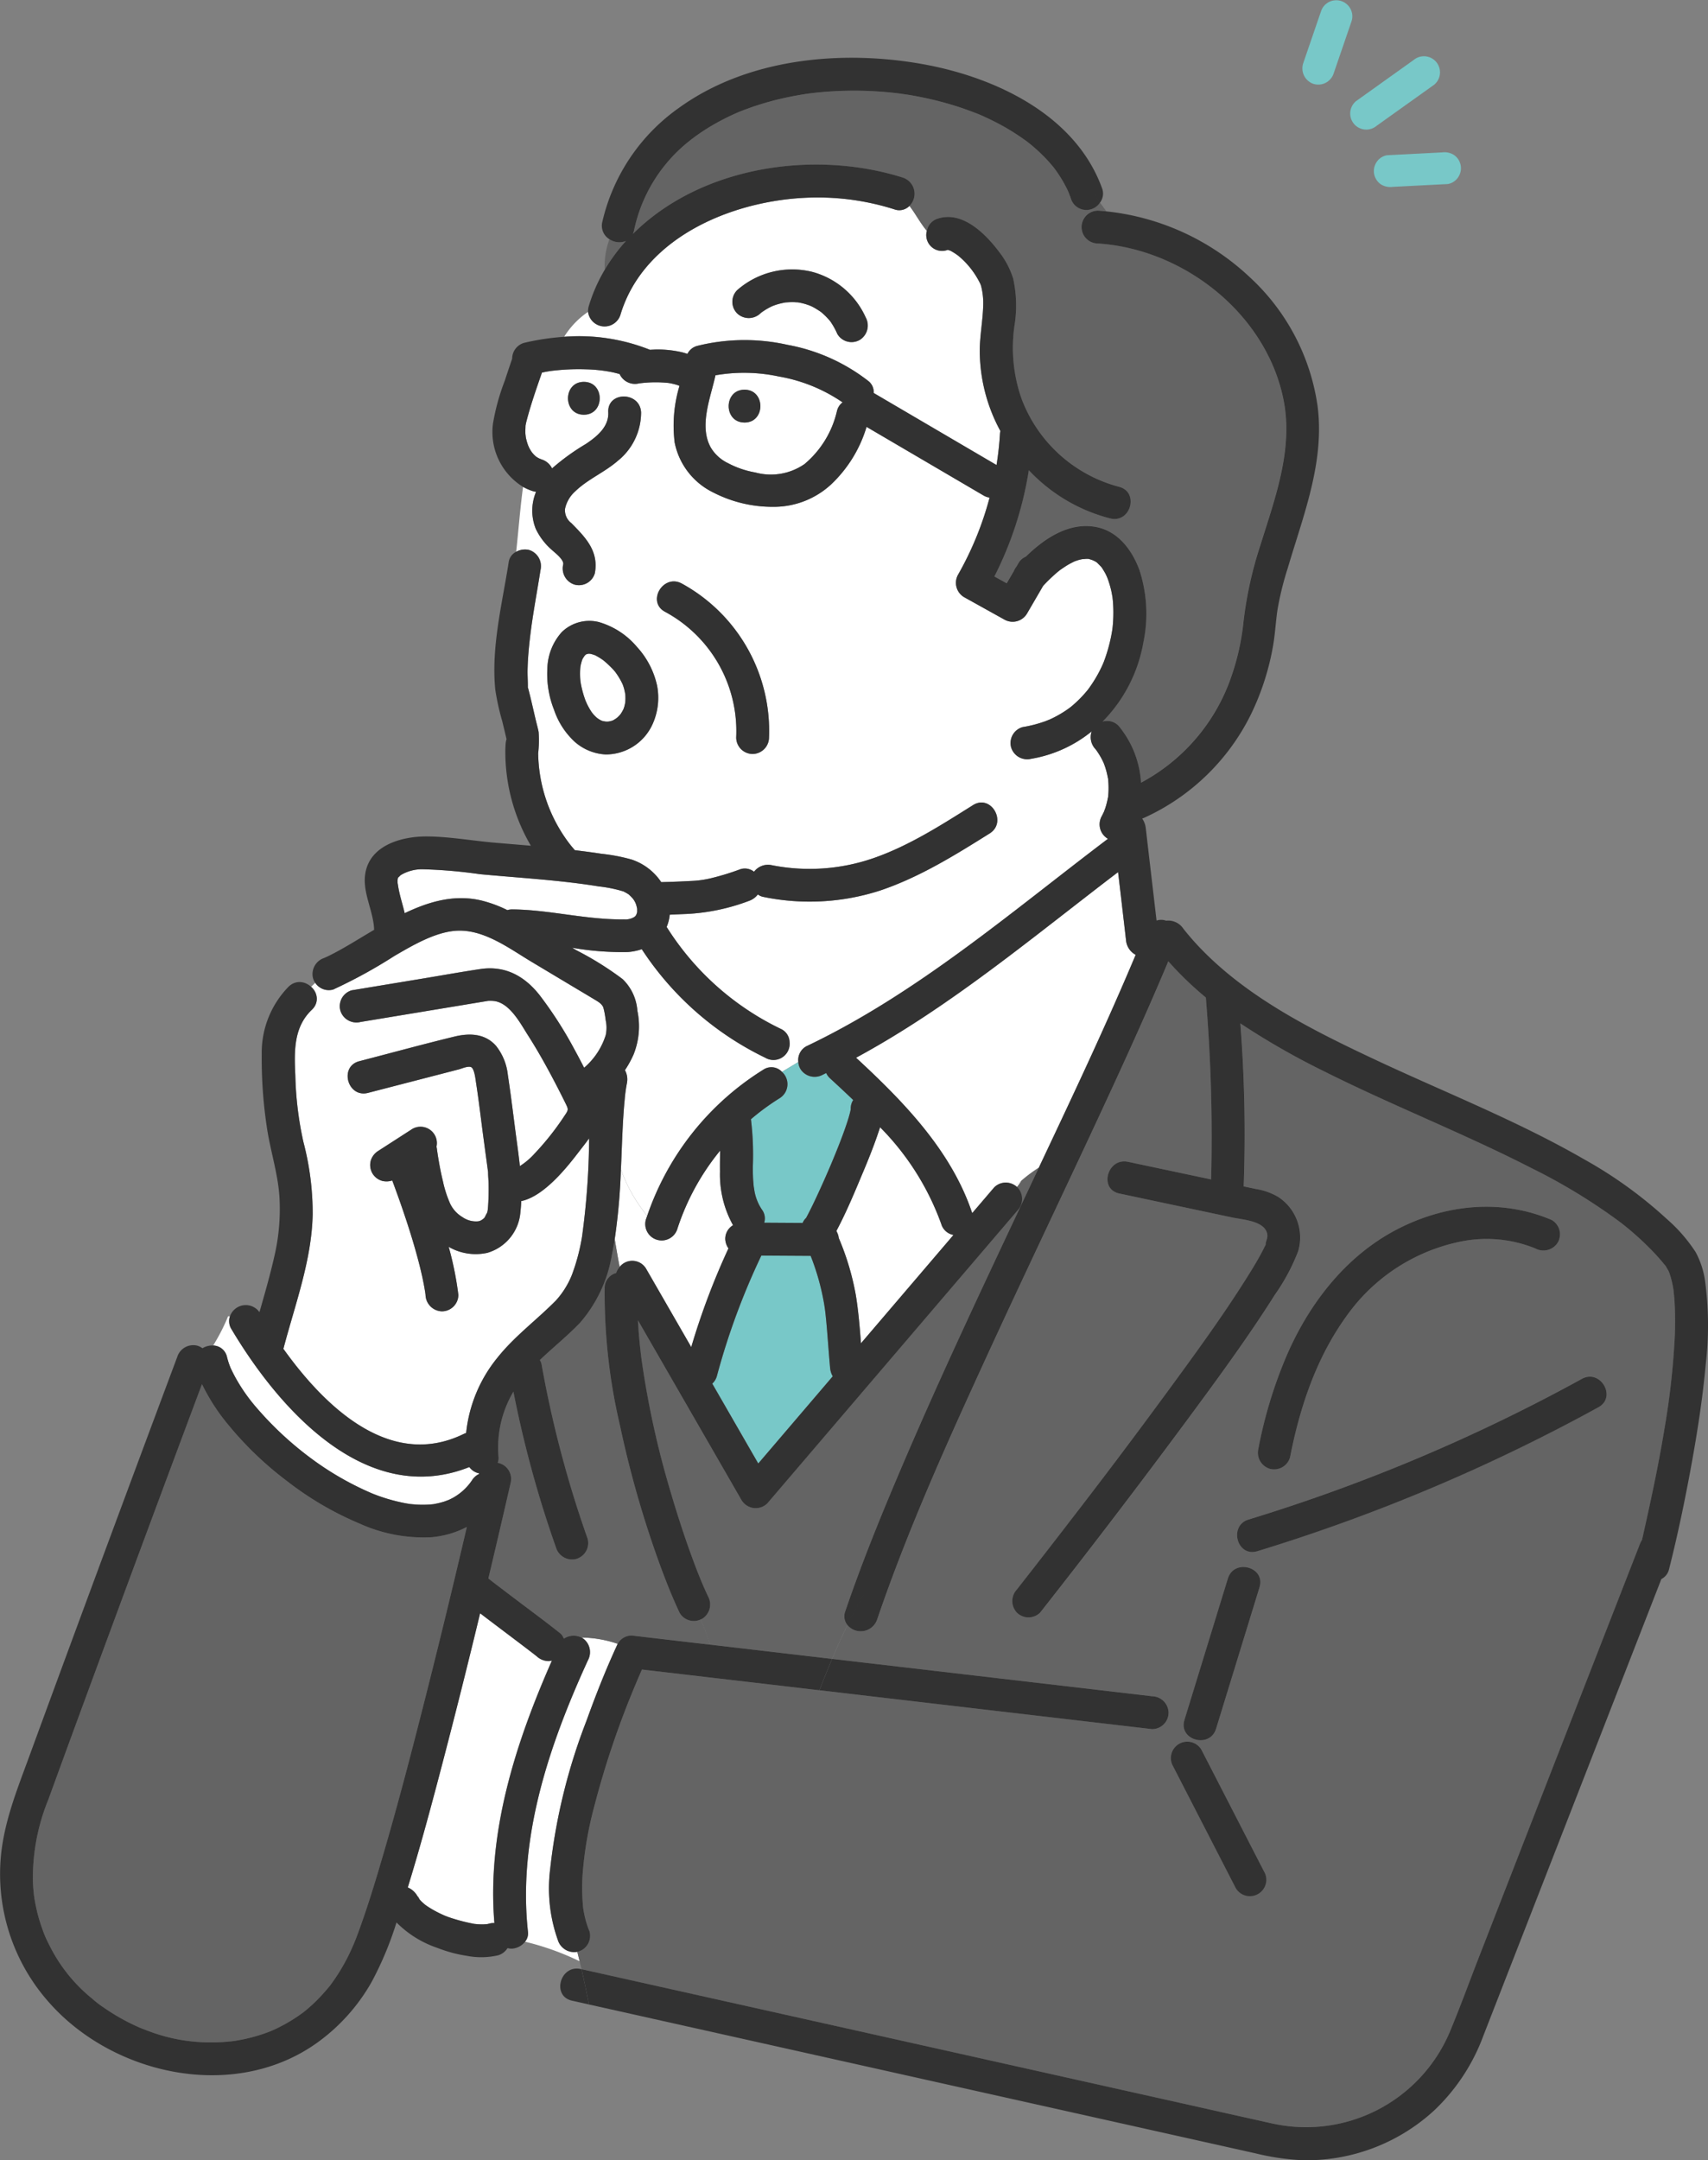 <svg xmlns="http://www.w3.org/2000/svg" width="213.579" height="270" viewBox="0 0 213.579 270">
  <rect x="0" y="0" width="213.579" height="270" fill="#808080" stroke="none"/>
  <g id="グループ_11938" data-name="グループ 11938" transform="translate(-672.705 -195.299)">
    <g id="グループ_11936" data-name="グループ 11936" transform="translate(672.705 202.519)">
      <path id="パス_2369" data-name="パス 2369" d="M748.494,494.733c-.12.022-.191.049,0,0Z" transform="translate(-687.6 -261.459)" fill="#646464"/>
      <path id="パス_2370" data-name="パス 2370" d="M732.081,428.542a11.838,11.838,0,0,1-4.395,1.281,19.381,19.381,0,0,1-8.991-1.693,39.813,39.813,0,0,1-9.069-5.3,42.6,42.6,0,0,1-7.319-6.99,24.97,24.97,0,0,1-3.344-5.147q-7.349,19.665-14.612,39.361-2.309,6.274-4.6,12.556a25.818,25.818,0,0,0-1.931,10.209q.024.661.087,1.319c.015.158.033.315.051.472.013.082.049.348.053.369.12.708.263,1.41.448,2.1.2.742.444,1.467.711,2.186.009.022.106.264.133.334.058.133.116.264.175.4q.236.512.5,1.012a20.01,20.01,0,0,0,5.245,6.478,13.032,13.032,0,0,0,1.491,1.144q.912.634,1.876,1.186t1.969,1.022c.168.078.336.153.505.229l.081.036.023.01q.47.193.946.368a21.682,21.682,0,0,0,8.062,1.478,22.561,22.561,0,0,0,2.354-.124c.12-.012.24-.026.361-.04l.06-.007.112-.018c.357-.059.714-.121,1.069-.194a20.911,20.911,0,0,0,2.1-.55q.519-.165,1.03-.359c.127-.047.253-.1.379-.149.074-.032.282-.12.309-.133a20.776,20.776,0,0,0,3.668-2.168l.039-.029c.1-.079.2-.157.293-.238.146-.124.294-.247.439-.373q.365-.319.714-.656a23.036,23.036,0,0,0,1.619-1.752,7.51,7.51,0,0,0,.557-.724q.37-.514.71-1.047c.432-.676.83-1.375,1.193-2.091a28.188,28.188,0,0,0,1.422-3.358c.941-2.572,1.755-5.19,2.539-7.813,2.07-6.93,3.9-13.935,5.673-20.946Q729.548,439.393,732.081,428.542Z" transform="translate(-673.709 -244.916)" fill="#646464"/>
      <path id="パス_2371" data-name="パス 2371" d="M737.875,490.755l0,.005v0Z" transform="translate(-685.533 -260.676)" fill="#646464"/>
      <path id="パス_2372" data-name="パス 2372" d="M753.759,452.32a2.231,2.231,0,0,1-1.452-.6c-.108-.088-.218-.173-.327-.259l-.092-.071-1.059-.809q-1.294-.983-2.592-1.961c-1-.759-2.011-1.517-3.012-2.283q-2.234,9.243-4.63,18.445c-1.385,5.293-2.8,10.591-4.417,15.822a2.482,2.482,0,0,1,1.336,1.357l.008,0c-.231-.568.022-.067.128.134.068.074.133.149.2.221.157.158.326.3.495.447.1.068.2.139.295.206a12.634,12.634,0,0,0,1.393.8c.252.127.508.243.765.359l.04.014c.135.051.268.105.4.155a22.711,22.711,0,0,0,3.277.867c.122.01.243.024.366.033.234.017.469.027.7.024.178,0,.368-.03.551-.036.083-.021.165-.039.247-.062a1.954,1.954,0,0,1,.634-.063c-.951-11.338,2.65-22.518,7.194-32.811A2.056,2.056,0,0,1,753.759,452.32Z" transform="translate(-685.199 -251.932)" fill="#fff"/>
      <path id="パス_2373" data-name="パス 2373" d="M748.658,383.52c.052-.258.016-.1,0,0Z" transform="translate(-687.655 -239.54)" fill="#646464"/>
      <path id="パス_2374" data-name="パス 2374" d="M748.763,351.032c-.039.006-.079.014-.119.02C748.868,351.033,748.843,351.022,748.763,351.032Z" transform="translate(-687.653 -233.172)" fill="#646464"/>
      <path id="パス_2375" data-name="パス 2375" d="M766.129,307.345c.054.018.107.042.161.061l.019,0-.025-.013Z" transform="translate(-691.094 -224.574)" fill="#646464"/>
      <path id="パス_2376" data-name="パス 2376" d="M766.4,307.45c.156.076.389.12.006-.012-.016-.006-.034-.006-.05-.012C766.367,307.433,766.381,307.443,766.4,307.45Z" transform="translate(-691.138 -224.59)" fill="#646464"/>
      <path id="パス_2377" data-name="パス 2377" d="M763.922,304.459l0-.01-.006-.018-.037-.075C763.892,304.39,763.906,304.424,763.922,304.459Z" transform="translate(-690.651 -223.985)" fill="#646464"/>
      <path id="パス_2378" data-name="パス 2378" d="M767.842,307.5c.07-.035.141-.068.212-.1l-.024.01Z" transform="translate(-691.431 -224.585)" fill="#646464"/>
      <path id="パス_2379" data-name="パス 2379" d="M765.072,297.136a.242.242,0,0,0,.081.051l.016.006A.242.242,0,0,1,765.072,297.136Z" transform="translate(-690.886 -222.564)" fill="#646464"/>
      <path id="パス_2380" data-name="パス 2380" d="M768.106,307.379c.154-.066.291-.141.085-.043l-.007,0C768.158,307.355,768.132,307.366,768.106,307.379Z" transform="translate(-691.483 -224.563)" fill="#646464"/>
      <path id="パス_2381" data-name="パス 2381" d="M764.017,304.668l.013.026-.017-.035Z" transform="translate(-690.678 -224.045)" fill="#646464"/>
      <path id="パス_2382" data-name="パス 2382" d="M768.673,307.036c-.328.231-.146.117,0,0Z" transform="translate(-691.559 -224.513)" fill="#646464"/>
      <path id="パス_2383" data-name="パス 2383" d="M869.787,388.876c.107-.218.043-.095,0,0Z" transform="translate(-711.498 -240.598)" fill="#646464"/>
      <path id="パス_2384" data-name="パス 2384" d="M797.959,400.064c-.053-.647-.11-1.293-.18-1.938-.08-.724-.084-.769-.189-1.408a30.363,30.363,0,0,0-1.684-6l-6.166-.037a87.63,87.63,0,0,0-5.563,15.059,1.985,1.985,0,0,1-.578.946l5.752,9.982,2.1-2.456,7.216-8.443a2.512,2.512,0,0,1-.327-1.03C798.2,403.184,798.087,401.624,797.959,400.064Z" transform="translate(-694.533 -240.978)" fill="#78c8c8"/>
      <path id="パス_2385" data-name="パス 2385" d="M845.909,288.289c.015.118.016.106,0,0Z" transform="translate(-706.798 -220.823)" fill="#646464"/>
      <path id="パス_2386" data-name="パス 2386" d="M842.148,282.253c-.158-.051-.115-.024,0,0Z" transform="translate(-706.037 -219.629)" fill="#646464"/>
      <path id="パス_2387" data-name="パス 2387" d="M783.789,253.624c-.614,2.827-2.095,6.341-.578,9.039a5.046,5.046,0,0,0,2.142,1.939,11.388,11.388,0,0,0,3.4,1.163,7.392,7.392,0,0,0,6.177-1.051,12.206,12.206,0,0,0,4.05-6.616,1.906,1.906,0,0,1,.7-1.092,20.163,20.163,0,0,0-7.989-3.238A20.756,20.756,0,0,0,783.789,253.624Zm3.637,5.9c-2.646,0-2.642-4.106,0-4.106S790.067,259.529,787.426,259.529Z" transform="translate(-694.326 -213.937)" fill="#fff"/>
      <path id="パス_2388" data-name="パス 2388" d="M803.219,384.56a32.973,32.973,0,0,1,2.132,7.136c.327,1.993.49,4.005.645,6.019l6.067-7.1,5.5-6.438a1.953,1.953,0,0,1-1.532-1.379,33.11,33.11,0,0,0-7.646-12.084c-.121.375-.247.745-.369,1.1-.534,1.54-1.145,3.052-1.775,4.555-1.029,2.454-2.067,4.958-3.325,7.318A2.234,2.234,0,0,1,803.219,384.56Z" transform="translate(-698.336 -237.047)" fill="#fff"/>
      <path id="パス_2389" data-name="パス 2389" d="M758.56,487.942a19.274,19.274,0,0,1-.962-8.949,72.977,72.977,0,0,1,4.526-18.453c1.176-3.256,2.451-6.5,3.911-9.637a14.487,14.487,0,0,0-4.528-.785c.021.011.047.014.068.027a2.114,2.114,0,0,1,.736,2.809c-4.845,10.584-8.8,22.2-7.492,33.993a1.628,1.628,0,0,1-.372,1.186,33.531,33.531,0,0,1,6.826,2.443c-.1-.394-.188-.789-.291-1.182A2.131,2.131,0,0,1,758.56,487.942Z" transform="translate(-688.795 -252.672)" fill="#fff"/>
      <path id="パス_2390" data-name="パス 2390" d="M769.025,388.891a2.009,2.009,0,0,1,3.313.231q.96,1.666,1.921,3.333l3.719,6.453a90.06,90.06,0,0,1,4.652-12.332,2.233,2.233,0,0,1-.4-1.173,1.989,1.989,0,0,1,.974-1.728,13.02,13.02,0,0,1-1.631-6.691c-.014-.874.006-1.748.012-2.622a30.1,30.1,0,0,0-5.325,9.712,2.053,2.053,0,0,1-3.959-1.091c.053-.163.114-.323.169-.484a19.448,19.448,0,0,1-3.288-5.8,77.385,77.385,0,0,1-.773,8.722C768.608,386.576,768.8,387.733,769.025,388.891Z" transform="translate(-691.544 -237.765)" fill="#fff"/>
      <path id="パス_2391" data-name="パス 2391" d="M767.445,232.53a9.515,9.515,0,0,0-.587,3.807,22.01,22.01,0,0,1,2.654-3.594A2.227,2.227,0,0,1,767.445,232.53Z" transform="translate(-691.238 -209.847)" fill="#646464"/>
      <path id="パス_2392" data-name="パス 2392" d="M771.263,245.06c.324-.014.648-.041.97-.039a13.738,13.738,0,0,1,2.928.323,6.964,6.964,0,0,1,.788.23,1.891,1.891,0,0,1,1.258-1.009,24.523,24.523,0,0,1,11.251-.125,23.227,23.227,0,0,1,10.187,4.579,1.749,1.749,0,0,1,.594,1.438l1.587.931,13.777,8.076a39.426,39.426,0,0,0,.431-3.942,2.251,2.251,0,0,1,.049-.315,21.081,21.081,0,0,1-2.579-10.142c.021-1.834.378-3.644.428-5.476a8.5,8.5,0,0,0-.261-2.508c-.007-.024-.044-.128-.07-.2s-.06-.134-.061-.137c-.133-.271-.28-.535-.437-.792a10.336,10.336,0,0,0-2.276-2.64,6.938,6.938,0,0,0-1.027-.652,2.176,2.176,0,0,1-.288-.091l-.023,0c-.024.01-.062.025-.13.047a1.972,1.972,0,0,1-2.471-2.42c-.83-.985-1.428-2.164-2.17-3.117a1.778,1.778,0,0,1-1.9.429,31.692,31.692,0,0,0-9.484-1.479c-9.893-.036-21.777,4.631-24.766,14.687a2.081,2.081,0,0,1-4.041-.386,10.4,10.4,0,0,0-2.981,3.1A23.975,23.975,0,0,1,771.263,245.06Zm10.908-7.445a10.448,10.448,0,0,1,9.382-2.291,10.24,10.24,0,0,1,6.706,5.7,2.117,2.117,0,0,1-.736,2.809,2.057,2.057,0,0,1-2.808-.736,9.016,9.016,0,0,0-.866-1.556l-.019-.03,0,0c-.1-.12-.2-.239-.308-.354a8.394,8.394,0,0,0-.6-.592c-.094-.084-.189-.165-.287-.243l-.01-.008-.1-.065c-.237-.155-.471-.307-.72-.443-.11-.06-.221-.117-.334-.173-.035-.018-.157-.067-.218-.095-.2-.074-.4-.145-.6-.2a7.741,7.741,0,0,0-.861-.192l-.043-.008-.116,0c-.135,0-.27-.016-.4-.019-.305-.007-.607.01-.911.031-.047,0-.062,0-.064,0l-.094.018c-.133.026-.266.051-.4.08a8.392,8.392,0,0,0-.878.249c-.036.013-.228.085-.267.1-.091.041-.181.083-.27.127a8.1,8.1,0,0,0-.789.454c-.113.074-.225.149-.334.23l-.024.018a1.028,1.028,0,0,1-.115.1,2.106,2.106,0,0,1-2.9,0A2.063,2.063,0,0,1,782.17,237.616Z" transform="translate(-689.995 -208.568)" fill="#fff"/>
      <path id="パス_2393" data-name="パス 2393" d="M720.375,350.014c-2.3,2.186-2.194,5.245-2.059,8.176a42.737,42.737,0,0,0,1.012,8.334,35.046,35.046,0,0,1,1.16,9.073c-.126,5.7-2.185,11.181-3.624,16.64-.012.047-.033.084-.048.129,5.313,7.433,13.454,15.095,22.544,10.658a2.433,2.433,0,0,1,.316-.124,17.743,17.743,0,0,1,3.9-9.4c2.155-2.707,4.93-4.73,7.339-7.177a10.629,10.629,0,0,0,1.983-3.182,25.059,25.059,0,0,0,1.271-4.8,94.469,94.469,0,0,0,.883-12.272c-.415.583-.866,1.145-1.282,1.688-1.416,1.849-4.339,5.569-7.2,6.156-.022.439-.053.879-.105,1.321a5.767,5.767,0,0,1-4.148,5.15,6.751,6.751,0,0,1-4.824-.749,41,41,0,0,1,1.209,6.006,2.065,2.065,0,0,1-2.053,2.053,2.116,2.116,0,0,1-2.053-2.053c-.01-.085-.015-.128-.018-.15-.01-.066-.018-.132-.029-.2q-.045-.283-.094-.564-.106-.593-.232-1.18c-.2-.912-.422-1.817-.667-2.716-.491-1.806-1.052-3.593-1.651-5.367-.466-1.382-.961-2.756-1.472-4.123a2.256,2.256,0,0,1-1.254.051,2.072,2.072,0,0,1-1.226-.944,2.1,2.1,0,0,1-.206-1.581,2.164,2.164,0,0,1,.943-1.227l4.243-2.734a2.044,2.044,0,0,1,3.034,2.207c.018.076.032.153.044.23a.234.234,0,0,1,.006.036c0,.019.009.037.01.055l0,.043c.047.308.09.618.141.927.165,1.022.361,2.04.607,3.046a14.159,14.159,0,0,0,.907,2.8,3.937,3.937,0,0,0,1.536,1.672,2.955,2.955,0,0,0,1.843.529,1.027,1.027,0,0,0,.521-.154,1.7,1.7,0,0,0,.38-.3c.072-.092.328-.667.333-.606.03-.113.055-.227.079-.341l0-.024c.024-.21.04-.422.055-.633.061-.885.071-1.775.055-2.662-.01-.46-.068-.926-.065-1.385,0-.021,0-.027,0-.043-.027-.214-.058-.427-.086-.641l-.513-3.811c-.3-2.217-.554-4.445-.895-6.656-.071-.463-.21-1.866-.649-2.03-.4-.15-1.142.193-1.524.291q-1.077.277-2.152.557l-9.191,2.377c-2.564.663-3.647-3.3-1.091-3.959,3.968-1.026,7.926-2.111,11.909-3.079,1.894-.459,3.837-.383,5.2,1.179a7.005,7.005,0,0,1,1.461,3.6c.422,2.773.749,5.565,1.123,8.345.138,1.026.275,2.047.383,3.067a9.014,9.014,0,0,0,1.828-1.551,33.988,33.988,0,0,0,3.728-4.7c.536-.784.539-.806.15-1.6q-.617-1.253-1.264-2.493c-1.061-2.034-2.176-4.045-3.412-5.978-.945-1.476-2.211-3.937-4.119-4.291a3.859,3.859,0,0,0-.967-.026l-.083.014c-.315.055-.631.1-.946.157l-14.84,2.454a2.1,2.1,0,0,1-2.526-1.434,2.07,2.07,0,0,1,1.434-2.525l8.631-1.426c2.471-.408,4.939-.851,7.415-1.226,3.118-.472,5.55.859,7.443,3.263a49.629,49.629,0,0,1,4.335,6.748c.424.767.826,1.547,1.231,2.326.011-.011.018-.023.03-.034a8.838,8.838,0,0,0,2.671-4.063,4.35,4.35,0,0,0,0-1.807c-.046-.328-.088-.659-.153-.985-.036-.184-.077-.366-.127-.547l-.039-.14c-.21-.436-.553-.637-1.112-.973-.811-.489-1.627-.973-2.44-1.459l-5.4-3.231c-2.86-1.71-6.092-4.192-9.617-3.875-2.562.23-5.272,1.816-7.55,3.143a63.02,63.02,0,0,1-7.647,4.192,1.962,1.962,0,0,1-2.228-.839q-.268.247-.525.5A1.889,1.889,0,0,1,720.375,350.014Z" transform="translate(-681.387 -231.025)" fill="#fff"/>
      <path id="パス_2394" data-name="パス 2394" d="M828.509,224.238a2.1,2.1,0,0,1-2.525-1.434c-.042-.116-.275-.688-.252-.655-.088-.2-.177-.391-.273-.583a15.538,15.538,0,0,0-.772-1.366q-.212-.335-.439-.659c-.092-.13-.186-.258-.279-.386l-.016-.022,0-.006c-.357-.44-.725-.868-1.117-1.279s-.778-.779-1.189-1.145q-.313-.278-.637-.545c-.112-.092-.226-.183-.34-.274l-.114-.088a28.686,28.686,0,0,0-3.017-1.947q-.752-.419-1.526-.794-.372-.181-.748-.352c-.141-.064-.718-.317-.6-.269-.733-.311-2.12-.816-3.134-1.132q-1.673-.524-3.388-.9-.966-.214-1.942-.385-.393-.069-.786-.13c-.09-.014-.62-.09-.705-.1a45.5,45.5,0,0,0-7.29-.349q-1.866.059-3.723.276c-.161.018-.322.039-.484.06l-.165.024c-.3.044-.594.09-.89.141q-.884.149-1.762.338-1.782.384-3.52.939-.879.282-1.742.612c-.681.26-.652.249-1.2.495a28.8,28.8,0,0,0-3.187,1.675q-.718.439-1.408.923c-.226.158-.447.322-.668.488-.054.045-.35.279-.4.316a19.268,19.268,0,0,0-6.893,11.17,2.254,2.254,0,0,1-.143.431c8.5-8.475,22.643-10.565,33.782-7.043a2.127,2.127,0,0,1,.808,3.53c.742.953,1.34,2.132,2.17,3.117a1.955,1.955,0,0,1,1.379-1.54c3.1-1,6.029,1.976,7.689,4.209a10.372,10.372,0,0,1,1.724,3.291,15.613,15.613,0,0,1,.16,5.9,19.258,19.258,0,0,0,.89,9.126A17.893,17.893,0,0,0,832.007,258.9c2.567.639,1.473,4.6-1.091,3.959a21.13,21.13,0,0,1-9-4.866c-.408-.367-.8-.756-1.177-1.154a44.6,44.6,0,0,1-4.306,13.272l1.54.856q.443-.761.887-1.522a2.109,2.109,0,0,1,.324-.557l.231-.4a1.951,1.951,0,0,1,.951-.858c2.365-2.31,5.441-4.357,8.827-3.691,2.732.538,4.466,2.9,5.376,5.363a17.628,17.628,0,0,1,.48,9.127,18.614,18.614,0,0,1-5.086,9.822,1.968,1.968,0,0,1,1.99.516,12.182,12.182,0,0,1,2.814,7.118,23.761,23.761,0,0,0,10.957-12.333,30.328,30.328,0,0,0,1.865-7.815,48.33,48.33,0,0,1,2.127-9.592c1.821-5.866,4.131-11.974,2.857-18.2-2.189-10.7-12.459-18.752-23.183-19.45a2.053,2.053,0,1,1,0-4.106c.349.023.7.057,1.046.092-.254-.358-.519-.72-.792-1.088A2.123,2.123,0,0,1,828.509,224.238Z" transform="translate(-692.098 -205.296)" fill="#646464"/>
      <path id="パス_2395" data-name="パス 2395" d="M754.677,275.341a2.117,2.117,0,0,1,1.434,2.525c-.429,2.76-.964,5.5-1.293,8.28-.165,1.385-.291,2.778-.323,4.174-.015.688.036,1.372.038,2.058,0,.066,0,.105,0,.141s.026.081.046.154c.357,1.349.652,2.717.977,4.074.107.445.235.89.321,1.339a14.253,14.253,0,0,1-.055,2.672,19.062,19.062,0,0,0,3.526,10.771,14.692,14.692,0,0,0,1.062,1.335c1.111.134,2.221.28,3.328.45a22.774,22.774,0,0,1,3.742.712,7.154,7.154,0,0,1,3.727,2.829c1.242-.024,2.484-.075,3.707-.143a12.567,12.567,0,0,0,2.656-.378,31.938,31.938,0,0,0,3.532-1.091,1.856,1.856,0,0,1,1.713.316,2.189,2.189,0,0,1,2.226-.818,24.4,24.4,0,0,0,12.761-.9c4.426-1.543,8.452-4.137,12.4-6.612,2.247-1.409,4.306,2.145,2.072,3.545-4.348,2.726-8.776,5.474-13.667,7.124a28.641,28.641,0,0,1-14.658.8,1.613,1.613,0,0,1-.662-.3,2.369,2.369,0,0,1-1.095.8,25.667,25.667,0,0,1-7.852,1.641c-.683.025-1.374.059-2.069.088a5.157,5.157,0,0,1-.388,1.532,34.522,34.522,0,0,0,14.383,12.793,1.876,1.876,0,0,1,.989,1.578,7.6,7.6,0,0,0,4.519-1.02,7.6,7.6,0,0,1-4.519,1.02,2.028,2.028,0,0,1-3.06,1.967,38.391,38.391,0,0,1-15.422-13.555,7.016,7.016,0,0,1-1.732.353,36.263,36.263,0,0,1-6.976-.536l.5.3a39.49,39.49,0,0,1,5.808,3.618,6.075,6.075,0,0,1,1.849,3.952,9.45,9.45,0,0,1-.483,5.49,12.823,12.823,0,0,1-1.07,1.94,2.4,2.4,0,0,1,.251,1.607,18.85,18.85,0,0,0-.29,2.135c-.086.883-.146,1.769-.2,2.655-.108,1.9-.168,3.8-.251,5.7,0,.1-.01.2-.014.3a19.448,19.448,0,0,0,3.288,5.8,34.722,34.722,0,0,1,14.5-18.247,1.812,1.812,0,0,1,2.353.259l2.044-1.226a1.957,1.957,0,0,1,.987-1.963c13.84-6.58,25.6-16.764,37.735-25.943-.014-.007-.03-.01-.044-.018a2.087,2.087,0,0,1-.737-2.808c.106-.2.2-.4.3-.6l0-.007c.04-.128.093-.251.136-.379a9.517,9.517,0,0,0,.321-1.247c0-.026.027-.107.044-.181a.994.994,0,0,1,.006-.151c.021-.214.035-.429.041-.644a10.3,10.3,0,0,0-.042-1.29,1.033,1.033,0,0,1-.006-.153c-.016-.073-.039-.153-.044-.181q-.059-.318-.137-.631c-.052-.209-.112-.415-.177-.621-.042-.128-.085-.255-.132-.381l-.03-.083c-.023-.056-.06-.149-.071-.171-.046-.1-.092-.194-.141-.29-.1-.192-.2-.38-.31-.565-.124-.208-.259-.408-.394-.608l-.038-.056c-.045-.055-.09-.111-.137-.165a2.166,2.166,0,0,1-.447-2.19,16.264,16.264,0,0,1-7.551,3.424,2.1,2.1,0,0,1-2.525-1.434,2.068,2.068,0,0,1,1.434-2.524,16.169,16.169,0,0,0,2.858-.74c.067-.025.444-.18.48-.19.16-.072.32-.145.476-.222q.6-.3,1.177-.654c.174-.108.347-.221.516-.337.082-.056.337-.242.422-.3s.28-.227.334-.274c.153-.129.3-.263.449-.4q.466-.433.895-.905c.152-.167.3-.338.442-.51.052-.062.1-.125.153-.189a16.947,16.947,0,0,0,1.166-1.806q.281-.506.527-1.03c.063-.134.124-.27.183-.406.032-.079.064-.157.095-.236a20.176,20.176,0,0,0,1.039-3.921c.014-.1.035-.258.044-.341.016-.153.031-.308.043-.461.023-.3.04-.609.048-.913a16.724,16.724,0,0,0-.06-1.986c-.013-.135-.028-.269-.043-.4,0-.031-.01-.059-.017-.1-.051-.291-.1-.58-.171-.867a13.174,13.174,0,0,0-.437-1.43s-.15-.36-.251-.551c-.117-.221-.248-.43-.38-.642-.018-.03-.072-.106-.116-.168-.023-.03-.046-.057-.059-.071-.156-.167-.322-.322-.479-.487l-.019-.019c-.072-.05-.141-.1-.217-.146-.252-.144-.672-.267-.133-.11-.221-.064-.455-.134-.672-.207l-.012,0c-.072-.007-.144-.015-.216-.015-.213,0-.658.066-.49.022-.184.036-.369.068-.551.121-.143.041-.282.093-.424.138-.033.01-.064.024-.1.037-.253.126-.506.248-.752.389-.326.189-.634.4-.945.613l-.126.085s0,0-.016.015c-.169.134-.336.272-.5.413a21.044,21.044,0,0,0-1.589,1.545l-2.03,3.483a2.088,2.088,0,0,1-2.809.737l-5.06-2.814a2.082,2.082,0,0,1-.737-2.808,40.383,40.383,0,0,0,3.938-9.624,2.094,2.094,0,0,1-.758-.269l-2.036-1.194-12.59-7.379a16.342,16.342,0,0,1-4.432,7.19,10.548,10.548,0,0,1-7.241,2.8,16.152,16.152,0,0,1-7.511-1.8,8.878,8.878,0,0,1-4.811-6.23,17.224,17.224,0,0,1,.6-7.078l-.023-.014c-.074-.029-.15-.066-.2-.084a7.457,7.457,0,0,0-1.168-.277,15.77,15.77,0,0,0-3.63.053l-.047.007A2.111,2.111,0,0,1,766,253.356c-.343-.087-.685-.182-1.033-.25a18.714,18.714,0,0,0-3.18-.337,27.588,27.588,0,0,0-3.652.121c-.6.06-.671.068-1.269.169-.193.032-.382.08-.574.117-.7,2-1.4,4.017-1.933,6.062-.046.174-.079.349-.116.526l-.007.034a.4.4,0,0,1,0,.048c-.01.335-.031.663-.011,1,0,.043.041.326.039.349.017.091.032.182.053.273a7.083,7.083,0,0,0,.25.825c.035.076.106.245.121.275.068.129.141.255.219.379.047.076.1.149.15.222.039.039.19.218.216.245.091.093.186.179.284.264.054.037.108.074.164.107l.227.125c-.01-.013.253.107.313.126a2.161,2.161,0,0,1,1.294,1.115,28.282,28.282,0,0,1,4.188-3.03c1.384-.916,2.935-2.157,2.84-3.976-.138-2.645,3.968-2.629,4.106,0a7.75,7.75,0,0,1-2.909,6.057c-1.649,1.437-3.757,2.295-5.324,3.814a4.047,4.047,0,0,0-1.279,2.189,2.006,2.006,0,0,0,.79,1.781c1.791,1.815,3.445,3.493,2.941,6.259a2.071,2.071,0,0,1-2.525,1.434,2.109,2.109,0,0,1-1.434-2.525c.112-.618-1.084-1.493-1.46-1.851a8.089,8.089,0,0,1-1.967-2.593,6.088,6.088,0,0,1,.036-4.64,1.775,1.775,0,0,1-.389-.074,6.639,6.639,0,0,1-1.243-.535c-.36,2.706-.566,5.411-.859,8.117A2.227,2.227,0,0,1,754.677,275.341Zm6.854-16.9c-2.646,0-2.642-4.106,0-4.106S764.173,258.441,761.532,258.441Zm12.232,21.093a21,21,0,0,1,10.922,19.257,2.053,2.053,0,0,1-4.106,0,16.941,16.941,0,0,0-8.889-15.712C769.354,281.839,771.431,278.3,773.764,279.534Zm-16.8,10.591a7.07,7.07,0,0,1,1.8-4.514,4.936,4.936,0,0,1,4.625-1.258,9.76,9.76,0,0,1,4.76,3.1,10.48,10.48,0,0,1,2.527,4.846,8.006,8.006,0,0,1-.588,4.874,6.417,6.417,0,0,1-5.843,3.732,6.338,6.338,0,0,1-3.844-1.562,9.579,9.579,0,0,1-2.6-4A12.1,12.1,0,0,1,756.967,290.124Z" transform="translate(-688.522 -213.828)" fill="#fff"/>
      <path id="パス_2396" data-name="パス 2396" d="M793.216,365.082a29.9,29.9,0,0,0-3.6,2.635,36.69,36.69,0,0,1,.238,5.938c0,.511.005,1.021.034,1.531.015.269.041.536.062.8.007.059.012.1.016.136.016.1.032.206.051.309a6.028,6.028,0,0,0,1.052,2.694,1.827,1.827,0,0,1,.208,1.524l4.8.029a1.859,1.859,0,0,1,.441-.635c.455-.846.874-1.711,1.28-2.578q.506-1.083.99-2.175.257-.578.508-1.16.127-.293.253-.588l.141-.335c.6-1.436,1.185-2.88,1.7-4.349.2-.584.4-1.172.562-1.769.054-.2.1-.4.142-.6,0-.021,0-.03,0-.059a1.944,1.944,0,0,1,.31-1.115c-.965-.925-1.936-1.826-2.894-2.707a2.051,2.051,0,0,1-.488-.665c-.142.068-.28.142-.422.21a2.1,2.1,0,0,1-2.809-.737,2,2,0,0,1-.251-.846L793.5,361.8A2.065,2.065,0,0,1,793.216,365.082Z" transform="translate(-695.717 -235.051)" fill="#78c8c8"/>
      <path id="パス_2397" data-name="パス 2397" d="M760.178,398.6c-1.578,1.64-3.361,3.065-5.005,4.633a1.538,1.538,0,0,1,.214.53,138.173,138.173,0,0,0,5.763,21.808,2.072,2.072,0,0,1-1.434,2.525,2.1,2.1,0,0,1-2.524-1.434,138.125,138.125,0,0,1-5.322-19.476,13.687,13.687,0,0,0-1.857,8.2,1.634,1.634,0,0,1-.109.689,2.056,2.056,0,0,1,1.622,2.494c-.048.212-.1.425-.145.637q-1.3,5.672-2.645,11.333c.051.038.1.071.152.112l.328.259.092.071q.529.4,1.059.808,1.294.983,2.591,1.961c1.581,1.194,3.177,2.373,4.726,3.609a1.519,1.519,0,0,1,.487.7,2.22,2.22,0,0,1,2.214-.138,14.487,14.487,0,0,1,4.528.785l.01-.022a1.977,1.977,0,0,1,1.773-1.017l8.007.935,1.759.2a26.739,26.739,0,0,0-1.173-3.149,2.05,2.05,0,0,1-2.633-.815c-1.056-2.256-1.963-4.585-2.8-6.931a129.221,129.221,0,0,1-4.654-16.449,72.278,72.278,0,0,1-1.925-17.229,1.945,1.945,0,0,1,1.439-1.877,2.028,2.028,0,0,1,.437-.755c-.222-1.157-.418-2.315-.611-3.472-.1.636-.213,1.271-.345,1.9A17.3,17.3,0,0,1,760.178,398.6Z" transform="translate(-687.67 -240.475)" fill="#646464"/>
      <path id="パス_2398" data-name="パス 2398" d="M819.413,379.407c.02.018.044.031.063.051a2.105,2.105,0,0,1,0,2.9l-3.882,4.542-16.81,19.669-10.591,12.392a2.069,2.069,0,0,1-3.225-.415l-1.92-3.333q-5.514-9.569-11.029-19.139.133,2.517.469,5.014a112.522,112.522,0,0,0,3.724,16.79c.739,2.51,1.547,5,2.442,7.459.728,2,1.31,3.49,2.127,5.237a2.1,2.1,0,0,1-.736,2.809,1.836,1.836,0,0,1-.176.079,26.736,26.736,0,0,1,1.173,3.149l15.263,1.781c.594-1.41,1.222-2.82,1.911-4.23a1.735,1.735,0,0,1-.263-1.732c2.055-6.035,4.462-11.945,6.962-17.809,5.056-11.86,10.59-23.512,16.081-35.174l1.163-2.466a18.513,18.513,0,0,0-2.189,1.63A6.05,6.05,0,0,1,819.413,379.407Z" transform="translate(-692.254 -238.281)" fill="#646464"/>
      <path id="パス_2399" data-name="パス 2399" d="M830.8,379.67a1.909,1.909,0,0,1,.184.137,6.048,6.048,0,0,0,.557-.794C831.291,379.224,831.044,379.442,830.8,379.67Z" transform="translate(-703.824 -238.68)" fill="#fff"/>
      <path id="パス_2400" data-name="パス 2400" d="M839.736,339.481q-.1-.867-.2-1.734-.394-3.369-.789-6.737c-10.615,8.077-20.99,16.835-32.763,23.2,5.927,5.47,11.92,11.622,14.521,19.422l2.755-3.222a2.036,2.036,0,0,1,2.656-.187c.245-.228.492-.446.741-.658.055-.093.116-.182.165-.28-.05.1-.111.187-.165.28a18.514,18.514,0,0,1,2.189-1.63c4.153-8.8,8.349-17.655,12.1-26.585A2.3,2.3,0,0,1,839.736,339.481Z" transform="translate(-698.939 -229.232)" fill="#fff"/>
      <path id="パス_2401" data-name="パス 2401" d="M899.8,387.393c-.026-.386-.066-.769-.1-1.153l0-.061,0-.015c-.023-.149-.045-.3-.071-.447a11.656,11.656,0,0,0-.445-1.791c-.034-.1-.071-.192-.108-.288-.01-.017-.012-.023-.025-.045-.117-.2-.228-.406-.351-.6-.013-.02-.017-.029-.025-.042s-.038-.042-.069-.079c-.161-.19-.316-.384-.478-.573q-.422-.49-.863-.961a37.506,37.506,0,0,0-4.177-3.778,72.171,72.171,0,0,0-11.166-6.814c-8.491-4.351-17.4-7.82-25.927-12.094a93.415,93.415,0,0,1-10.489-6,177.828,177.828,0,0,1,.418,20.375l1.507.32a8.073,8.073,0,0,1,2.786.981,6.05,6.05,0,0,1,2.513,6.821,24.892,24.892,0,0,1-2.881,5.385c-3.415,5.407-7.221,10.575-11.018,15.717q-8.987,12.169-18.363,24.05a2.066,2.066,0,0,1-2.9,0,2.118,2.118,0,0,1,0-2.9q.955-1.212,1.9-2.431,1.051-1.346,2.1-2.7l.667-.862.4-.516.039-.05.051-.067q.706-.914,1.41-1.83,6.119-7.956,12.084-16.03c3.592-4.89,7.2-9.8,10.4-14.96.519-.835,1.026-1.677,1.493-2.542.189-.349.363-.7.539-1.06l.025-.051c0-.479.286-.782.2-1.294-.288-1.672-2.967-1.8-4.442-2.11l-14.064-2.983c-2.587-.549-1.486-4.5,1.091-3.959l10.392,2.2a208.457,208.457,0,0,0-.662-22.739,42.177,42.177,0,0,1-4.692-4.526c-2.082,4.962-4.283,9.872-6.531,14.761-5.376,11.695-10.973,23.286-16.343,34.984-4.9,10.677-9.761,21.44-13.552,32.571a2.167,2.167,0,0,1-3.7.641c-.689,1.41-1.317,2.821-1.911,4.23l18.021,2.1,22,2.569a2.1,2.1,0,0,1,2.053,2.053,2.064,2.064,0,0,1-2.053,2.052l-8.007-.934L792.85,436l-.026.065.026-.065-1.428-.167-20.751-2.422q-.146.329-.288.659c-.1.22-.19.441-.284.662l-.012.031-.112.267a110.763,110.763,0,0,0-5.277,15.532,45.7,45.7,0,0,0-1.456,8.6,26.013,26.013,0,0,0,.064,3.891l.01.125c0,.023.007.043.014.083.029.184.06.366.094.549q.069.355.155.706a11.294,11.294,0,0,0,.541,1.631,2.066,2.066,0,0,1-1.434,2.525c-.035.01-.067.01-.1.018.1.394.194.788.291,1.182a16.037,16.037,0,0,0,2.031.679,16.037,16.037,0,0,1-2.031-.679c.081.331.169.663.244.994l.4.089,11.079,2.473,20.682,4.617,23.643,5.278,20.273,4.526q5.125,1.143,10.248,2.287a19.515,19.515,0,0,0,22.186-11.295c1.335-3.179,2.511-6.433,3.764-9.644l8.175-20.963q4.083-10.47,8.167-20.941l3.736-9.578a2.8,2.8,0,0,1,.258-.492c1.024-4.55,2.018-9.1,2.775-13.708a96.356,96.356,0,0,0,1.291-11.127A41.867,41.867,0,0,0,899.8,387.393Zm-52.042,18.4a56.318,56.318,0,0,1,3.565-11.693c2.777-6.392,7.26-12.227,13.489-15.558,6.088-3.254,13.227-4.062,19.645-1.312a2.067,2.067,0,0,1,.737,2.809,2.122,2.122,0,0,1-2.809.736,16.2,16.2,0,0,0-9.154-.895,23.159,23.159,0,0,0-14.47,9.369c-3.77,5.211-5.82,11.376-7.044,17.635a2.072,2.072,0,0,1-2.525,1.434A2.105,2.105,0,0,1,847.754,405.795Zm-9.248,33.92q2.717-8.844,5.435-17.689c.774-2.522,4.736-1.439,3.959,1.091l-5.435,17.689C841.689,443.328,837.728,442.246,838.506,439.715Zm9.2,21.7a2.076,2.076,0,0,1-2.809-.737l-7.826-15.209a2.053,2.053,0,0,1,3.544-2.072l7.826,15.209A2.092,2.092,0,0,1,847.706,461.418Zm42.576-60.8a225.3,225.3,0,0,1-42.662,17.994c-2.537.773-3.612-3.19-1.092-3.959a219.934,219.934,0,0,0,41.682-17.58C890.53,395.8,892.6,399.35,890.282,400.623Z" transform="translate(-690.397 -231.963)" fill="#646464"/>
      <path id="パス_2402" data-name="パス 2402" d="M707.624,405.23c.073.284.155.563.251.839.059.169.124.335.188.5l.012.026c.269.569.553,1.128.875,1.67a21.905,21.905,0,0,0,2.459,3.395,41.578,41.578,0,0,0,6.569,6.11,37.427,37.427,0,0,0,7.846,4.524,22.308,22.308,0,0,0,3.989,1.181q.358.069.718.12l.09.009c.315.031.63.057.946.07a12.771,12.771,0,0,0,1.83-.056l.054-.006.1-.022c.145-.028.288-.055.431-.087q.427-.1.842-.228c.088-.029.443-.169.51-.19.224-.1.446-.213.66-.336a6.925,6.925,0,0,0,2.3-2.177,2.076,2.076,0,0,1,.839-.728l0-.008c.006-.028.018-.05.026-.076a1.963,1.963,0,0,1-1.234-.786c-12.8,5.078-23.7-7.084-29.736-17.22a1.868,1.868,0,0,1-.2-1.625h-.225a24.581,24.581,0,0,1-1.867,3.648A1.82,1.82,0,0,1,707.624,405.23Z" transform="translate(-679.239 -242.838)" fill="#fff"/>
      <path id="パス_2403" data-name="パス 2403" d="M765.342,297.266c.086.029.121.033-.061-.034-.029-.01-.059-.017-.088-.027.052.02.107.039.136.054Z" transform="translate(-690.91 -222.578)" fill="#646464"/>
      <path id="パス_2404" data-name="パス 2404" d="M768.345,300.875l-.009-.023-.02-.043a8.66,8.66,0,0,0-.565-1.016c-.108-.166-.223-.326-.338-.487-.066-.079-.131-.16-.2-.239A13.816,13.816,0,0,0,766.1,298c-.059-.05-.119-.1-.179-.147l0,0c-.161-.117-.327-.229-.5-.333s-.336-.2-.509-.284a1.614,1.614,0,0,1-.165-.066,4.226,4.226,0,0,0-.478-.13c-.077,0-.154-.006-.231,0s-.135.028-.2.047c-.032.018-.064.034-.1.053-.01.006-.022.015-.032.023-.042.039-.081.08-.12.121-.074.119-.168.239-.229.353-.023.043-.045.088-.066.133a5.852,5.852,0,0,0-.232.889,9.026,9.026,0,0,0,.009,1.84,12.266,12.266,0,0,0,.671,2.5c.137.281.141.3.1.229.08.169.164.335.255.5s.194.335.3.5c.04.062.082.123.124.184.066.079.163.2.2.238q.164.179.343.344c.031.029.064.056.1.084.084.059.168.118.256.171s.165.092.249.135l.075.025a3.872,3.872,0,0,0,.464.111c.115,0,.23,0,.345,0a3.907,3.907,0,0,0,.427-.095c.03-.01.063-.022.1-.036l.109-.053a4.692,4.692,0,0,0,.459-.3l.01-.009c.09-.081.176-.165.259-.254.057-.06.11-.124.164-.186a5.074,5.074,0,0,0,.369-.638c.037-.1.074-.206.105-.312a5.416,5.416,0,0,0,.116-.54,6,6,0,0,0,0-.961,6.713,6.713,0,0,0-.156-.735Q768.441,301.127,768.345,300.875Z" transform="translate(-690.483 -222.543)" fill="#fff"/>
      <path id="パス_2405" data-name="パス 2405" d="M788.135,255.941c-2.642,0-2.646,4.106,0,4.106S790.781,255.941,788.135,255.941Z" transform="translate(-695.036 -214.455)" fill="#323232"/>
      <path id="パス_2406" data-name="パス 2406" d="M763.121,258.829c2.642,0,2.646-4.106,0-4.106S760.476,258.829,763.121,258.829Z" transform="translate(-690.112 -214.216)" fill="#323232"/>
      <path id="パス_2407" data-name="パス 2407" d="M796.705,237.526a10.448,10.448,0,0,0-9.382,2.291,2.063,2.063,0,0,0,0,2.9,2.106,2.106,0,0,0,2.9,0,1.037,1.037,0,0,0,.115-.1l.024-.018c.109-.08.221-.156.334-.23a8.107,8.107,0,0,1,.789-.454c.089-.044.179-.086.27-.127.039-.011.231-.084.267-.1a8.378,8.378,0,0,1,.878-.249c.132-.03.265-.055.4-.08l.094-.018a.179.179,0,0,0,.064,0c.3-.021.606-.039.911-.031.135,0,.27.014.4.019l.116,0,.043.008a7.734,7.734,0,0,1,.861.192c.2.059.4.13.6.2.061.027.182.077.218.095.113.055.224.112.334.173.248.137.483.288.72.443l.1.065.01.008c.1.079.193.16.287.243a8.385,8.385,0,0,1,.6.592c.106.115.207.234.308.354l0,0,.019.03a9.013,9.013,0,0,1,.866,1.556,2.057,2.057,0,0,0,2.808.737,2.117,2.117,0,0,0,.736-2.809A10.24,10.24,0,0,0,796.705,237.526Z" transform="translate(-695.149 -210.768)" fill="#323232"/>
      <path id="パス_2408" data-name="パス 2408" d="M766.347,307.423c.016.006.034.006.05.012l-.075-.025Z" transform="translate(-691.132 -224.586)" fill="#323232"/>
      <path id="パス_2409" data-name="パス 2409" d="M764.346,292.066a4.936,4.936,0,0,0-4.625,1.258,7.069,7.069,0,0,0-1.8,4.514,12.1,12.1,0,0,0,.846,5.213,9.579,9.579,0,0,0,2.6,4,6.338,6.338,0,0,0,3.844,1.562,6.417,6.417,0,0,0,5.843-3.732,8.006,8.006,0,0,0,.588-4.874,10.479,10.479,0,0,0-2.527-4.846A9.761,9.761,0,0,0,764.346,292.066Zm-1.535,10.1,0-.009.017.035Zm3.775,1.9c-.146.117-.328.231,0,0Zm1.076-1.985a5.451,5.451,0,0,1-.116.541c-.031.106-.068.21-.105.312a5.06,5.06,0,0,1-.369.638c-.054.063-.107.126-.164.186-.084.088-.169.173-.259.254l-.01.009a4.7,4.7,0,0,1-.459.3c.206-.1.069-.023-.085.043-.071.035-.142.067-.212.1l.188-.092c-.034.014-.068.026-.1.036a3.9,3.9,0,0,1-.427.095q-.172.008-.344,0a3.88,3.88,0,0,1-.464-.111c.382.132.149.088-.006.012-.015-.007-.029-.017-.043-.024l-.019,0c-.054-.019-.107-.043-.161-.061l.155.052c-.083-.043-.168-.087-.249-.135s-.172-.112-.256-.171c-.032-.028-.065-.055-.1-.084q-.179-.164-.343-.344c-.038-.041-.135-.159-.2-.238-.043-.061-.084-.122-.124-.184-.106-.161-.206-.327-.3-.5s-.174-.329-.255-.5c.036.07.033.052-.1-.229l.006.018,0,.01c-.015-.035-.03-.069-.047-.1l.037.075a12.26,12.26,0,0,1-.671-2.5,9.031,9.031,0,0,1-.009-1.84,5.873,5.873,0,0,1,.232-.889c.021-.045.043-.089.066-.133.061-.114.155-.234.229-.353.039-.042.079-.083.12-.121a.391.391,0,0,1,.032-.023c.031-.019.063-.035.1-.053.066-.018.134-.031.2-.047s.154,0,.231,0a4.221,4.221,0,0,1,.478.13.241.241,0,0,1-.081-.051.243.243,0,0,0,.1.056c.029.01.059.016.088.027.182.067.147.063.061.034.174.087.344.182.509.284s.336.216.5.333l0,0c.06.049.12.1.179.147a13.843,13.843,0,0,1,1.112,1.069c.067.079.133.159.2.239.115.161.231.32.338.487a8.645,8.645,0,0,1,.565,1.016l.02.043.009.023q.1.252.172.511a6.772,6.772,0,0,1,.156.735A6,6,0,0,1,767.662,302.08Z" transform="translate(-689.472 -221.541)" fill="#323232"/>
      <path id="パス_2410" data-name="パス 2410" d="M768.1,307.391c.026-.013.052-.024.078-.039l.007,0-.109.053Z" transform="translate(-691.477 -224.574)" fill="#323232"/>
      <path id="パス_2411" data-name="パス 2411" d="M765.326,297.258c-.03-.015-.085-.034-.137-.054l-.016-.006a1.613,1.613,0,0,0,.165.066Z" transform="translate(-690.906 -222.577)" fill="#323232"/>
      <path id="パス_2412" data-name="パス 2412" d="M786.947,307.342A2.089,2.089,0,0,0,789,305.29a21,21,0,0,0-10.922-19.257c-2.333-1.237-4.41,2.305-2.072,3.544a16.941,16.941,0,0,1,8.889,15.712A2.075,2.075,0,0,0,786.947,307.342Z" transform="translate(-692.836 -220.328)" fill="#323232"/>
      <path id="パス_2413" data-name="パス 2413" d="M826.817,220.354c.493.74.983,1.4,1.455,2.038a1.86,1.86,0,0,0,.3-1.688c-3.309-9.3-13.458-14.026-22.562-15.638-10.123-1.792-21.8-.7-30.35,5.46a24.038,24.038,0,0,0-9.615,14.265,1.978,1.978,0,0,0,.891,2.18,5.7,5.7,0,0,1,2.408-2.511,5.7,5.7,0,0,0-2.408,2.511,2.226,2.226,0,0,0,2.067.213,22,22,0,0,0-2.654,3.594,12.439,12.439,0,0,1-.289,2.714,12.439,12.439,0,0,0,.289-2.714,20.418,20.418,0,0,0-2.006,4.569,2.1,2.1,0,0,0-.082.705c.884-.64,1.8-1.19,2.62-1.739-.822.549-1.736,1.1-2.62,1.739a2.081,2.081,0,0,0,4.041.386c2.989-10.056,14.873-14.724,24.766-14.687a31.693,31.693,0,0,1,9.484,1.479,1.778,1.778,0,0,0,1.9-.429,4.116,4.116,0,0,0-2.263-1.625,4.116,4.116,0,0,1,2.263,1.625,2.127,2.127,0,0,0-.808-3.53c-11.139-3.522-25.28-1.432-33.782,7.043a2.258,2.258,0,0,0,.143-.431,19.268,19.268,0,0,1,6.893-11.17c.045-.037.341-.271.4-.316.22-.165.442-.329.667-.488q.689-.484,1.408-.923a28.806,28.806,0,0,1,3.187-1.675c.546-.246.517-.234,1.2-.495q.863-.33,1.742-.612,1.735-.558,3.52-.939.877-.189,1.762-.338c.3-.051.593-.1.89-.141l.165-.024c.161-.021.322-.042.484-.06q1.855-.218,3.723-.276a45.5,45.5,0,0,1,7.289.349c.085.014.615.089.705.1q.394.062.786.13.976.17,1.942.385,1.712.378,3.388.9c1.014.316,2.4.822,3.134,1.132-.113-.048.464.2.6.269q.376.171.748.352.774.376,1.526.794a28.686,28.686,0,0,1,3.017,1.947l.114.088c.113.091.227.182.34.274q.324.266.637.545.617.549,1.19,1.145c.392.41.761.838,1.117,1.279l0,.006.016.023c.093.128.188.256.279.386q.228.324.439.659a15.525,15.525,0,0,1,.772,1.366c.1.192.185.387.273.583-.023-.034.211.539.252.655a2.031,2.031,0,0,0,3.662.6C827.8,221.757,827.311,221.094,826.817,220.354Z" transform="translate(-690.725 -204.288)" fill="#323232"/>
      <path id="パス_2414" data-name="パス 2414" d="M764.229,336.518c.017-.016.035-.034.047-.043s.025-.02.039-.031.028-.033.056-.063a1.355,1.355,0,0,0,.158-.282c-.2.391-.048.087-.01-.04.018-.058.031-.1.043-.126a.572.572,0,0,1,0-.059c0-.112,0-.224,0-.337V335.5c-.031-.149-.068-.293-.105-.441a2.484,2.484,0,0,0-.456-.853,5.639,5.639,0,0,0-.406-.414c-.045-.04-.07-.065-.093-.088s-.064-.037-.12-.072c-.252-.159-.526-.293-.529-.294a16.513,16.513,0,0,0-3.071-.626c-2.467-.4-4.952-.667-7.439-.892s-4.95-.407-7.422-.637a61.633,61.633,0,0,0-7.059-.613,5.162,5.162,0,0,0-2.856.721c-.062.044-.323.333-.341.309a1.849,1.849,0,0,0-.022.874c.168,1.207.57,2.377.852,3.581,3.029-1.449,6.211-2.382,9.588-1.584a15.9,15.9,0,0,1,3.251,1.2,2.122,2.122,0,0,1,.616-.089c4.677.047,9.285,1.314,13.962,1.247A2.108,2.108,0,0,0,764.229,336.518Z" transform="translate(-684.888 -229.145)" fill="#fff"/>
      <path id="パス_2415" data-name="パス 2415" d="M762.493,501.691c-2.574-.574-3.673,3.383-1.091,3.959l2.121.474c-.295-1.47-.59-2.94-.925-4.409Z" transform="translate(-689.874 -262.817)" fill="#323232"/>
      <path id="パス_2416" data-name="パス 2416" d="M901.009,361.852a10.618,10.618,0,0,0-1.185-3.62,19.68,19.68,0,0,0-3.584-4.116,54.221,54.221,0,0,0-10.359-7.477c-8.3-4.784-17.258-8.3-25.916-12.352-8.019-3.756-16.335-7.9-22.4-14.381-.6-.636-1.431-1.61-1.81-2.108a2.258,2.258,0,0,0-2.14-.976c-.029-.01-.058-.027-.088-.035a1.926,1.926,0,0,0-1.107.014q-.573-4.9-1.146-9.8-.1-.867-.2-1.734a2.643,2.643,0,0,0-.45-1.212c.07-.026.141-.047.209-.078a27.631,27.631,0,0,0,13.417-13,32.211,32.211,0,0,0,2.741-8.529c.257-1.491.332-3,.551-4.491a38.136,38.136,0,0,1,1.279-5.19c1.949-6.616,4.646-13.264,3.73-20.294a27.092,27.092,0,0,0-8.514-16.115,30.85,30.85,0,0,0-17.894-8.192,12.95,12.95,0,0,1,1.859,3.442,12.95,12.95,0,0,0-1.859-3.442c-.348-.035-.7-.069-1.046-.092a2.053,2.053,0,0,0,0,4.106c10.725.7,20.995,8.754,23.183,19.45,1.274,6.225-1.036,12.333-2.857,18.2a48.335,48.335,0,0,0-2.127,9.592,30.325,30.325,0,0,1-1.865,7.815,23.761,23.761,0,0,1-10.957,12.333,12.182,12.182,0,0,0-2.813-7.118,1.968,1.968,0,0,0-1.99-.516,18.614,18.614,0,0,0,5.086-9.822,17.629,17.629,0,0,0-.48-9.127c-.911-2.467-2.645-4.825-5.376-5.364-3.386-.666-6.462,1.381-8.827,3.691a1.951,1.951,0,0,0-.951.858l-.231.4a2.109,2.109,0,0,0-.324.557q-.444.761-.887,1.522l-1.54-.856a44.594,44.594,0,0,0,4.306-13.272c.38.4.769.787,1.177,1.154a21.129,21.129,0,0,0,9,4.866c2.565.639,3.658-3.319,1.091-3.959a17.894,17.894,0,0,1-12.174-10.992,19.259,19.259,0,0,1-.89-9.126,15.61,15.61,0,0,0-.16-5.9,10.373,10.373,0,0,0-1.724-3.291c-1.66-2.234-4.585-5.213-7.689-4.209a1.956,1.956,0,0,0-1.379,1.54,5.041,5.041,0,0,0,2.956,1.826,5.041,5.041,0,0,1-2.956-1.826,1.972,1.972,0,0,0,2.471,2.42c.068-.022.106-.037.13-.047l.023,0a2.172,2.172,0,0,0,.288.091,6.94,6.94,0,0,1,1.026.652,10.334,10.334,0,0,1,2.276,2.64c.157.257.3.521.437.792,0,0,.035.081.061.137s.063.173.07.2a8.5,8.5,0,0,1,.261,2.508c-.05,1.832-.407,3.642-.428,5.476a21.082,21.082,0,0,0,2.579,10.142,2.279,2.279,0,0,0-.049.315,39.428,39.428,0,0,1-.431,3.942l-13.777-8.076-1.587-.931a1.749,1.749,0,0,0-.594-1.438,23.227,23.227,0,0,0-10.187-4.579,24.523,24.523,0,0,0-11.251.125,1.891,1.891,0,0,0-1.258,1.009,6.971,6.971,0,0,0-.788-.23,13.739,13.739,0,0,0-2.928-.323c-.322,0-.646.024-.97.039a23.976,23.976,0,0,0-10.717-1.626,8.074,8.074,0,0,0-.967,2.548,8.074,8.074,0,0,1,.967-2.548,29.989,29.989,0,0,0-5.024.757,2.056,2.056,0,0,0-1.492,1.983q-.473,1.376-.927,2.76a27.214,27.214,0,0,0-1.476,5.381A8.048,8.048,0,0,0,753.2,262.6c.027-.206.049-.411.079-.617-.03.206-.051.411-.079.617a6.641,6.641,0,0,0,1.243.535,1.775,1.775,0,0,0,.389.074,6.088,6.088,0,0,0-.036,4.64,8.09,8.09,0,0,0,1.967,2.593c.376.358,1.573,1.234,1.46,1.851a2.109,2.109,0,0,0,1.434,2.525,2.071,2.071,0,0,0,2.525-1.434c.5-2.766-1.15-4.444-2.941-6.259a2.006,2.006,0,0,1-.79-1.781,4.046,4.046,0,0,1,1.279-2.189c1.567-1.52,3.675-2.377,5.324-3.814a7.75,7.75,0,0,0,2.909-6.057c-.137-2.629-4.244-2.645-4.106,0,.095,1.818-1.456,3.06-2.84,3.976a28.3,28.3,0,0,0-4.188,3.03,2.161,2.161,0,0,0-1.294-1.115c-.06-.019-.323-.139-.313-.126l-.227-.125c-.056-.033-.11-.07-.164-.107-.1-.085-.193-.171-.283-.264-.027-.026-.177-.206-.216-.245-.051-.073-.1-.146-.15-.222-.078-.124-.15-.251-.218-.379-.015-.031-.086-.2-.121-.275a7.055,7.055,0,0,1-.25-.825c-.021-.091-.036-.182-.053-.273,0-.023-.037-.306-.039-.349-.02-.336,0-.664.011-1a.4.4,0,0,0,0-.048l.007-.034c.037-.177.07-.352.116-.526.53-2.046,1.237-4.062,1.933-6.062.192-.037.381-.085.574-.117.6-.1.666-.108,1.269-.169a27.577,27.577,0,0,1,3.652-.121,18.72,18.72,0,0,1,3.181.337c.348.068.69.163,1.033.25a2.111,2.111,0,0,0,2.417,1.176l.047-.007a15.774,15.774,0,0,1,3.63-.053,7.455,7.455,0,0,1,1.168.277c.055.018.131.055.2.084l.023.014a17.223,17.223,0,0,0-.6,7.078,8.878,8.878,0,0,0,4.811,6.23,16.153,16.153,0,0,0,7.511,1.8,10.548,10.548,0,0,0,7.241-2.8,16.341,16.341,0,0,0,4.432-7.19l12.59,7.379,2.036,1.194a2.1,2.1,0,0,0,.758.269,40.38,40.38,0,0,1-3.938,9.624,2.082,2.082,0,0,0,.737,2.808l5.06,2.813a2.087,2.087,0,0,0,2.809-.736l2.03-3.483a21.055,21.055,0,0,1,1.589-1.545c.163-.141.329-.279.5-.413.018-.014.02-.017.016-.015l.126-.085c.311-.212.618-.424.945-.613.246-.141.5-.263.752-.389.032-.013.063-.026.1-.037.142-.045.281-.1.424-.138.182-.053.367-.085.551-.121-.168.043.277-.02.49-.022a2.159,2.159,0,0,1,.216.015l.012,0c.218.073.451.143.672.207-.538-.157-.119-.034.133.11.075.043.145.1.217.146l.018.019c.157.165.323.32.479.487.013.014.035.041.059.071.044.062.1.138.116.168.132.211.263.421.38.642.1.191.247.553.251.551a13.162,13.162,0,0,1,.437,1.43c.068.288.12.577.171.867.007.04.012.067.017.1.015.134.03.268.043.4a16.724,16.724,0,0,1,.06,1.986c-.008.3-.025.609-.048.913-.012.153-.026.308-.043.461-.009.083-.031.244-.044.341a20.182,20.182,0,0,1-1.039,3.921c-.03.079-.063.157-.095.236-.059.136-.12.271-.183.406q-.246.523-.527,1.03a16.972,16.972,0,0,1-1.166,1.806c-.051.063-.1.127-.153.189-.145.172-.29.343-.442.51q-.428.472-.895.905c-.147.136-.3.269-.449.4-.054.047-.261.213-.334.274s-.341.245-.422.3c-.169.116-.342.228-.516.337q-.572.355-1.177.654c-.157.078-.316.151-.476.222-.036.01-.414.165-.48.19a16.175,16.175,0,0,1-2.858.74,2.069,2.069,0,0,0-1.434,2.524,2.1,2.1,0,0,0,2.525,1.434,16.264,16.264,0,0,0,7.551-3.424,2.167,2.167,0,0,0,.447,2.19c.047.055.092.11.137.165l.038.056c.136.2.271.4.394.608.11.185.213.373.31.565.048.1.095.192.141.29.01.022.047.115.071.171l.03.083c.047.126.09.253.132.381.065.206.125.412.177.621s.1.419.137.631c.006.029.028.108.044.182a1.023,1.023,0,0,0,.006.153,10.3,10.3,0,0,1,.042,1.29c-.006.215-.02.431-.041.644a1,1,0,0,0-.006.151c-.017.075-.039.155-.044.182a9.518,9.518,0,0,1-.321,1.246c-.043.128-.1.251-.136.379l0,.007c-.1.2-.19.4-.3.6a2.087,2.087,0,0,0,.737,2.808c.014.008.03.011.044.018-12.136,9.179-23.895,19.363-37.735,25.943a1.957,1.957,0,0,0-.987,1.963l1.782-1.07-1.782,1.07a2,2,0,0,0,.251.846,2.1,2.1,0,0,0,2.809.736c.142-.067.28-.141.422-.21a2.05,2.05,0,0,0,.487.665c.958.88,1.929,1.782,2.894,2.707a1.944,1.944,0,0,0-.31,1.115c0,.03,0,.039,0,.059-.046.2-.088.4-.142.6-.16.6-.357,1.185-.562,1.769-.515,1.469-1.1,2.913-1.7,4.349l-.141.335-.253.588q-.252.582-.508,1.16-.486,1.091-.99,2.175c-.406.867-.826,1.732-1.28,2.578a1.859,1.859,0,0,0-.441.634l-4.8-.029a1.827,1.827,0,0,0-.208-1.524,6.029,6.029,0,0,1-1.052-2.694c-.019-.1-.035-.206-.051-.309,0-.034-.009-.077-.016-.136-.021-.268-.047-.536-.062-.8-.028-.51-.035-1.02-.034-1.531a36.7,36.7,0,0,0-.238-5.938A29.9,29.9,0,0,1,785.3,339a2.065,2.065,0,0,0,.281-3.286l-8.49,5.094,8.49-5.094a1.812,1.812,0,0,0-2.353-.259,34.722,34.722,0,0,0-14.5,18.247c.308.368.629.726.968,1.065-.339-.339-.659-.7-.968-1.065-.055.161-.117.321-.169.484a2.053,2.053,0,1,0,3.959,1.091,30.1,30.1,0,0,1,5.325-9.712c-.006.874-.026,1.748-.012,2.622a13.02,13.02,0,0,0,1.631,6.691,1.988,1.988,0,0,0-.974,1.728,2.233,2.233,0,0,0,.4,1.173,90.059,90.059,0,0,0-4.652,12.332l-3.719-6.453-1.921-3.333a2.009,2.009,0,0,0-3.313-.231,35.025,35.025,0,0,0,1.134,4.527,35.025,35.025,0,0,1-1.134-4.527,2.027,2.027,0,0,0-.437.755,1.945,1.945,0,0,0-1.439,1.877,72.279,72.279,0,0,0,1.925,17.229,129.219,129.219,0,0,0,4.654,16.449c.835,2.346,1.742,4.675,2.8,6.931a2.05,2.05,0,0,0,2.633.815,28.821,28.821,0,0,1-1.609-4.223,28.821,28.821,0,0,0,1.609,4.223,1.823,1.823,0,0,0,.176-.079,2.1,2.1,0,0,0,.736-2.809c-.818-1.747-1.4-3.235-2.128-5.237-.895-2.458-1.7-4.949-2.442-7.459a112.528,112.528,0,0,1-3.723-16.79q-.334-2.494-.469-5.014,5.515,9.569,11.029,19.139l1.92,3.333a2.07,2.07,0,0,0,3.225.415l10.591-12.392,16.81-19.669,3.882-4.542a2.1,2.1,0,0,0,0-2.9c-.018-.019-.043-.033-.063-.051a16.338,16.338,0,0,0-2.563,3.031,16.338,16.338,0,0,1,2.563-3.031,2.062,2.062,0,0,0-2.84.051l-2.755,3.222c-2.6-7.8-8.595-13.953-14.521-19.422,11.773-6.363,22.147-15.121,32.763-23.2q.4,3.368.789,6.737.1.867.2,1.734a2.3,2.3,0,0,0,1.21,1.868c-4.1,9.763-8.738,19.437-13.265,29.05-5.491,11.662-11.025,23.313-16.081,35.174-2.5,5.863-4.907,11.774-6.962,17.809a1.735,1.735,0,0,0,.263,1.732c.669-1.367,1.392-2.735,2.213-4.1-.821,1.367-1.544,2.735-2.213,4.1a2.167,2.167,0,0,0,3.7-.641c3.791-11.132,8.651-21.894,13.552-32.571,5.37-11.7,10.966-23.289,16.343-34.984,2.247-4.889,4.449-9.8,6.531-14.761a42.174,42.174,0,0,0,4.692,4.526,208.473,208.473,0,0,1,.662,22.739l-10.392-2.2c-2.577-.546-3.678,3.41-1.091,3.959l14.064,2.983c1.475.312,4.154.438,4.442,2.11.088.512-.2.815-.2,1.294l-.025.051c-.176.356-.35.711-.539,1.06-.467.865-.974,1.708-1.493,2.542-3.206,5.155-6.813,10.07-10.4,14.96q-5.943,8.089-12.084,16.03-.7.916-1.41,1.83l-.051.067-.039.05-.4.516-.667.862q-1.047,1.349-2.1,2.7-.949,1.218-1.9,2.431a2.118,2.118,0,0,0,0,2.9,2.066,2.066,0,0,0,2.9,0q9.36-11.885,18.363-24.05c3.8-5.142,7.6-10.31,11.018-15.717a24.9,24.9,0,0,0,2.881-5.385,6.05,6.05,0,0,0-2.513-6.821,8.072,8.072,0,0,0-2.786-.981l-1.507-.32a177.8,177.8,0,0,0-.418-20.375,93.42,93.42,0,0,0,10.489,6c8.529,4.274,17.436,7.743,25.927,12.094a72.168,72.168,0,0,1,11.166,6.814,37.494,37.494,0,0,1,4.177,3.778q.442.472.863.961c.161.189.317.383.478.573.031.037.051.059.069.079s.012.022.025.042c.123.2.234.4.351.6.013.022.015.028.025.045.037.1.075.191.108.288a11.651,11.651,0,0,1,.445,1.791c.026.149.048.3.071.447l0,.015,0,.061c.038.385.078.768.1,1.153a41.854,41.854,0,0,1,0,4.989,96.369,96.369,0,0,1-1.291,11.127c-.758,4.609-1.751,9.158-2.775,13.708a2.8,2.8,0,0,0-.258.492l-3.736,9.578q-4.084,10.47-8.167,20.941L872.794,446.2c-1.253,3.211-2.429,6.465-3.764,9.644a19.515,19.515,0,0,1-22.186,11.295Q841.719,466,836.6,464.849l-20.273-4.526-23.643-5.278L772,450.428l-11.079-2.473-.4-.089c.335,1.47.63,2.94.925,4.409l5.775,1.289,19.214,4.289,23.819,5.318,21.711,4.846,12.89,2.878a30.41,30.41,0,0,0,5.839.847,23.6,23.6,0,0,0,16.524-6.3,24.583,24.583,0,0,0,6.07-9.268l1.818-4.662L882.56,432.4l8.694-22.294,4.288-11a1.846,1.846,0,0,0,.969-1.262c1.152-4.547,2.1-9.156,2.928-13.773.7-3.93,1.3-7.889,1.659-11.867A41.652,41.652,0,0,0,901.009,361.852ZM792.454,253.129a12.207,12.207,0,0,1-4.049,6.616,7.392,7.392,0,0,1-6.177,1.05,11.388,11.388,0,0,1-3.4-1.163,5.047,5.047,0,0,1-2.142-1.939c-1.516-2.7-.035-6.212.578-9.039a20.756,20.756,0,0,1,7.907.145,20.162,20.162,0,0,1,7.989,3.238A1.906,1.906,0,0,0,792.454,253.129Zm31.453,18.463c-.115-.024-.158-.051,0,0Zm3,4.842c.016.106.015.118,0,0ZM784.715,382.206l-2.1,2.456-5.752-9.982a1.984,1.984,0,0,0,.578-.946A87.629,87.629,0,0,1,783,358.675l6.166.037a30.362,30.362,0,0,1,1.684,6c.1.639.109.684.189,1.408.07.645.127,1.292.18,1.938.128,1.56.239,3.12.381,4.678a2.513,2.513,0,0,0,.327,1.03Zm10.99-33.917c.63-1.5,1.241-3.015,1.775-4.555.123-.353.249-.724.369-1.1a33.11,33.11,0,0,1,7.646,12.084,1.953,1.953,0,0,0,1.532,1.379l-5.5,6.438-6.067,7.1c-.155-2.014-.318-4.026-.645-6.019a32.969,32.969,0,0,0-2.132-7.136,2.234,2.234,0,0,0-.3-.875C793.638,353.247,794.676,350.743,795.7,348.289Zm50.382,8.958c.043-.095.107-.218,0,0Z" transform="translate(-687.797 -208.968)" fill="#323232"/>
      <path id="パス_2417" data-name="パス 2417" d="M872.574,414.405c1.224-6.259,3.274-12.424,7.045-17.635a23.159,23.159,0,0,1,14.47-9.369,16.2,16.2,0,0,1,9.154.895,2.122,2.122,0,0,0,2.809-.736,2.067,2.067,0,0,0-.737-2.809c-6.417-2.75-13.557-1.943-19.645,1.312-6.229,3.331-10.712,9.167-13.489,15.558a56.318,56.318,0,0,0-3.565,11.693,2.105,2.105,0,0,0,1.434,2.525A2.072,2.072,0,0,0,872.574,414.405Z" transform="translate(-711.258 -239.482)" fill="#323232"/>
      <path id="パス_2418" data-name="パス 2418" d="M862.522,440.58q-2.718,8.845-5.435,17.689c-.778,2.532,3.184,3.613,3.959,1.091l5.435-17.689C867.259,439.14,863.3,438.058,862.522,440.58Z" transform="translate(-708.979 -250.517)" fill="#323232"/>
      <path id="パス_2419" data-name="パス 2419" d="M867.842,431.341A225.293,225.293,0,0,0,910.5,413.347c2.317-1.272.247-4.819-2.071-3.545a219.936,219.936,0,0,1-41.682,17.58C864.23,428.15,865.3,432.114,867.842,431.341Z" transform="translate(-710.618 -244.687)" fill="#323232"/>
      <path id="パス_2420" data-name="パス 2420" d="M778.325,450.945a11.87,11.87,0,0,1,.5,3.3,11.87,11.87,0,0,0-.5-3.3l-1.759-.2-8.007-.935a1.977,1.977,0,0,0-1.773,1.017l-.01.022a6.34,6.34,0,0,0,3.017.119,6.34,6.34,0,0,1-3.017-.119c-1.46,3.14-2.736,6.381-3.911,9.637a72.99,72.99,0,0,0-4.526,18.453,19.274,19.274,0,0,0,.962,8.949,2.13,2.13,0,0,0,2.423,1.451,46.06,46.06,0,0,0-1.784-5.528,46.06,46.06,0,0,1,1.784,5.528c.035-.008.067-.008.1-.018a2.066,2.066,0,0,0,1.434-2.525,11.294,11.294,0,0,1-.541-1.631q-.087-.351-.155-.706c-.035-.182-.065-.365-.094-.549-.006-.039-.01-.06-.014-.083l-.01-.125a26.013,26.013,0,0,1-.064-3.891,45.7,45.7,0,0,1,1.456-8.6,110.753,110.753,0,0,1,5.277-15.532l.112-.267.012-.031q.141-.331.284-.662t.288-.659l20.751,2.422,1.428.167c.523-1.307,1.048-2.613,1.6-3.919Z" transform="translate(-689.537 -252.614)" fill="#323232"/>
      <path id="パス_2421" data-name="パス 2421" d="M841.888,458.116l-22-2.569-18.021-2.1c-.55,1.307-1.075,2.613-1.6,3.919l33.615,3.924,8.007.934a2.064,2.064,0,0,0,2.053-2.052A2.1,2.1,0,0,0,841.888,458.116Z" transform="translate(-697.814 -253.331)" fill="#323232"/>
      <path id="パス_2422" data-name="パス 2422" d="M855.263,469.37l7.826,15.209a2.053,2.053,0,1,0,3.544-2.072L858.807,467.3a2.053,2.053,0,0,0-3.544,2.072Z" transform="translate(-708.588 -255.861)" fill="#323232"/>
      <path id="パス_2423" data-name="パス 2423" d="M794.381,312.753c-3.949,2.475-7.975,5.07-12.4,6.612a24.4,24.4,0,0,1-12.761.9,2.189,2.189,0,0,0-2.226.818,1.856,1.856,0,0,0-1.713-.316,31.935,31.935,0,0,1-3.532,1.092,12.567,12.567,0,0,1-2.656.377c-1.223.068-2.466.119-3.707.143a7.154,7.154,0,0,0-3.727-2.829,22.776,22.776,0,0,0-3.742-.712c-1.107-.17-2.217-.316-3.327-.45a14.674,14.674,0,0,1-1.062-1.335A19.061,19.061,0,0,1,740,306.279a14.247,14.247,0,0,0,.055-2.672c-.087-.449-.214-.894-.321-1.339-.325-1.357-.621-2.725-.977-4.074-.019-.073-.034-.12-.046-.154s0-.076,0-.141c0-.687-.053-1.37-.038-2.058.032-1.4.158-2.789.323-4.174.329-2.775.864-5.52,1.293-8.28a2.117,2.117,0,0,0-1.434-2.525,2.227,2.227,0,0,0-1.614.236,50.3,50.3,0,0,1-1.526,8.509,50.3,50.3,0,0,0,1.526-8.509,1.694,1.694,0,0,0-.91,1.2c-.812,5.22-2.225,10.7-1.693,16.018a29.945,29.945,0,0,0,.868,3.941c.167.7.344,1.391.5,2.09.01.043.027.094.044.145a2.882,2.882,0,0,0-.109.5c-.022.271-.037.545-.045.817a23.221,23.221,0,0,0,3.193,12.023c-1.543-.133-3.087-.258-4.629-.391-2.8-.242-5.645-.767-8.457-.771s-6.548.928-7.473,4c-.792,2.626.874,5.082.959,7.668q-.936.554-1.868,1.116c-.8.483-1.609.965-2.43,1.42-.337.187-.678.37-1.022.545-.181.092-.363.182-.546.269-.049.022-.6.265-.346.16a2.12,2.12,0,0,0-1.434,2.525,2.066,2.066,0,0,0,2.525,1.434,63.012,63.012,0,0,0,7.647-4.192c2.278-1.327,4.988-2.913,7.55-3.143,3.525-.317,6.757,2.165,9.617,3.875l5.4,3.231c.813.486,1.629.969,2.44,1.459.558.337.9.537,1.112.973.01.035.022.078.039.14.05.181.091.363.127.547.065.326.107.656.153.985a4.347,4.347,0,0,1,0,1.807,8.837,8.837,0,0,1-2.671,4.063c-.012.01-.018.022-.03.034-.4-.779-.807-1.559-1.231-2.326a49.638,49.638,0,0,0-4.336-6.748c-1.893-2.4-4.325-3.735-7.443-3.263-2.476.375-4.944.818-7.415,1.226l-8.631,1.426a2.07,2.07,0,0,0-1.434,2.525,2.1,2.1,0,0,0,2.526,1.434l14.84-2.454c.316-.052.631-.1.946-.157l.083-.014a3.856,3.856,0,0,1,.967.026c1.908.354,3.173,2.815,4.119,4.291,1.236,1.933,2.351,3.944,3.412,5.978q.647,1.24,1.264,2.493c.389.79.386.812-.15,1.6a33.993,33.993,0,0,1-3.728,4.7,9.015,9.015,0,0,1-1.828,1.551c-.108-1.02-.245-2.04-.383-3.066-.374-2.78-.7-5.572-1.123-8.345a7.006,7.006,0,0,0-1.461-3.6c-1.361-1.562-3.3-1.638-5.2-1.179-3.983.968-7.941,2.052-11.909,3.079-2.556.661-1.473,4.621,1.091,3.959l9.191-2.377,2.152-.557c.382-.1,1.121-.441,1.524-.291.439.164.577,1.566.649,2.03.341,2.211.6,4.439.895,6.656l.513,3.811c.028.214.059.427.086.641,0,.016,0,.022,0,.043,0,.459.055.925.065,1.385.017.887.006,1.777-.055,2.662-.014.211-.031.422-.055.633l0,.024c-.024.115-.05.228-.08.341,0-.06-.261.515-.332.606a1.708,1.708,0,0,1-.38.3,1.028,1.028,0,0,1-.521.154,2.955,2.955,0,0,1-1.842-.529,3.936,3.936,0,0,1-1.536-1.672,14.143,14.143,0,0,1-.907-2.8c-.246-1.006-.442-2.024-.607-3.046-.051-.308-.093-.618-.141-.927l0-.043c0-.018-.007-.036-.01-.055a.239.239,0,0,0-.006-.036c-.012-.078-.027-.155-.044-.23a2.046,2.046,0,0,0-3.034-2.207l-4.243,2.734a2.163,2.163,0,0,0-.943,1.227,2.1,2.1,0,0,0,.206,1.581,2.071,2.071,0,0,0,1.227.944,2.256,2.256,0,0,0,1.254-.051c.512,1.367,1.006,2.741,1.472,4.123.6,1.773,1.16,3.56,1.651,5.367.245.9.471,1.8.667,2.716q.125.588.232,1.18.049.281.094.564c.01.065.019.131.029.2,0,.022.007.065.018.15a2.116,2.116,0,0,0,2.053,2.053,2.066,2.066,0,0,0,2.053-2.053,41.007,41.007,0,0,0-1.209-6.006,6.751,6.751,0,0,0,4.824.749,5.767,5.767,0,0,0,4.148-5.15c.052-.443.084-.882.105-1.321,2.863-.587,5.786-4.307,7.2-6.156.416-.543.867-1.1,1.282-1.687a94.469,94.469,0,0,1-.883,12.272,25.054,25.054,0,0,1-1.271,4.8,10.629,10.629,0,0,1-1.983,3.182c-2.41,2.447-5.185,4.47-7.339,7.177a17.743,17.743,0,0,0-3.905,9.4,2.452,2.452,0,0,0-.316.124c-9.09,4.437-17.231-3.225-22.544-10.658.015-.044.036-.082.048-.129,1.439-5.459,3.5-10.935,3.624-16.64a35.046,35.046,0,0,0-1.16-9.073,42.737,42.737,0,0,1-1.012-8.334c-.135-2.931-.239-5.99,2.059-8.176,1.919-1.824-.987-4.723-2.9-2.9a11.783,11.783,0,0,0-3.357,8.413,57.228,57.228,0,0,0,.618,9.008c.423,3,1.41,5.862,1.6,8.906A25.96,25.96,0,0,1,707,369.2c-.527,2.33-1.193,4.627-1.85,6.926a2.1,2.1,0,0,0-3.691.517,2.842,2.842,0,0,1,2.238.82,2.842,2.842,0,0,0-2.238-.82,1.868,1.868,0,0,0,.2,1.625c6.041,10.136,16.932,22.3,29.736,17.22a1.964,1.964,0,0,0,1.234.786c-.007.027-.019.048-.026.076l0,.008a2.077,2.077,0,0,0-.839.728,6.925,6.925,0,0,1-2.3,2.177c-.214.123-.436.231-.66.336-.067.02-.422.161-.51.19q-.416.134-.842.228c-.143.032-.287.059-.431.087l-.1.022-.054.006a12.772,12.772,0,0,1-1.83.056c-.316-.013-.631-.039-.946-.07l-.09-.009q-.36-.052-.718-.121a22.305,22.305,0,0,1-3.989-1.181,37.428,37.428,0,0,1-7.846-4.524,41.579,41.579,0,0,1-6.569-6.11,21.9,21.9,0,0,1-2.458-3.395c-.321-.542-.606-1.1-.875-1.67l-.012-.026c-.064-.167-.129-.333-.188-.5-.1-.276-.177-.556-.251-.839a1.82,1.82,0,0,0-1.724-1.45,9.477,9.477,0,0,0-1.417,4.563,9.477,9.477,0,0,1,1.417-4.563,2.361,2.361,0,0,0-1.352.343,1.963,1.963,0,0,0-.635-.32,2.1,2.1,0,0,0-2.525,1.434q-6.839,18.278-13.6,36.586-2.444,6.621-4.872,13.248c-1.441,3.939-3.007,7.783-3.51,11.976a24.108,24.108,0,0,0,5.688,18.527c7.98,9.357,23.253,12.778,33.666,5.443a23.689,23.689,0,0,0,6.97-7.735,42.271,42.271,0,0,0,3.085-7.392,13.043,13.043,0,0,0,5.109,3.179,16.944,16.944,0,0,0,3.643.985,9.423,9.423,0,0,0,3.953-.057,2.109,2.109,0,0,0,1.181-.9,2.022,2.022,0,0,0,.508.069,2.246,2.246,0,0,0,1.681-.867,10.864,10.864,0,0,0-1.818-.161,10.864,10.864,0,0,1,1.818.161,1.628,1.628,0,0,0,.372-1.186c-1.31-11.8,2.647-23.409,7.492-33.993a2.114,2.114,0,0,0-.736-2.809c-.021-.012-.047-.015-.068-.027a4.44,4.44,0,0,0-2.307.9,4.44,4.44,0,0,1,2.307-.9,2.22,2.22,0,0,0-2.214.138,1.519,1.519,0,0,0-.487-.7c-1.549-1.236-3.144-2.415-4.726-3.609q-1.3-.979-2.591-1.961-.53-.4-1.059-.808l-.092-.071-.328-.259c-.051-.041-.1-.074-.152-.112q1.344-5.661,2.645-11.333c.049-.212.1-.425.145-.637a2.056,2.056,0,0,0-1.622-2.494,1.633,1.633,0,0,0,.109-.689,13.687,13.687,0,0,1,1.857-8.2,138.116,138.116,0,0,0,5.322,19.476,2.1,2.1,0,0,0,2.524,1.434,2.072,2.072,0,0,0,1.435-2.525,138.167,138.167,0,0,1-5.763-21.808,1.539,1.539,0,0,0-.214-.53c1.644-1.569,3.427-2.993,5.005-4.633a17.3,17.3,0,0,0,4.017-8.571c.133-.63.243-1.265.345-1.9a44.354,44.354,0,0,0-1.539-6.781A44.354,44.354,0,0,1,749.575,367a77.4,77.4,0,0,0,.773-8.722,21.829,21.829,0,0,1-.671-2.164,21.829,21.829,0,0,0,.671,2.164c0-.1.01-.2.014-.3.084-1.9.143-3.8.252-5.7.05-.886.11-1.772.2-2.655a18.848,18.848,0,0,1,.29-2.135,2.4,2.4,0,0,0-.251-1.607,12.817,12.817,0,0,0,1.07-1.94,9.45,9.45,0,0,0,.483-5.49,6.075,6.075,0,0,0-1.849-3.952,39.494,39.494,0,0,0-5.808-3.618l-.5-.3a36.259,36.259,0,0,0,6.976.536,7.015,7.015,0,0,0,1.732-.353,38.391,38.391,0,0,0,15.422,13.555,2.029,2.029,0,0,0,3.06-1.967c-1.3-.033-2.579-.2-3.692-.2,1.113,0,2.394.166,3.692.2a1.877,1.877,0,0,0-.989-1.578,34.521,34.521,0,0,1-14.383-12.793,5.16,5.16,0,0,0,.388-1.532c.695-.029,1.386-.063,2.069-.088a25.665,25.665,0,0,0,7.852-1.641,2.369,2.369,0,0,0,1.095-.8,1.614,1.614,0,0,0,.662.3,28.641,28.641,0,0,0,14.658-.8c4.891-1.65,9.319-4.4,13.667-7.124C798.687,314.9,796.628,311.344,794.381,312.753ZM733.7,337.228c.039-.006.079-.014.119-.02C733.9,337.2,733.92,337.209,733.7,337.228Zm.011,26.1c.016-.1.052-.258,0,0Zm-13.57,82.242c-.784,2.623-1.6,5.241-2.539,7.813a28.165,28.165,0,0,1-1.422,3.358c-.364.716-.761,1.414-1.193,2.091q-.34.534-.71,1.047a7.491,7.491,0,0,1-.557.724,23.011,23.011,0,0,1-1.619,1.752q-.349.336-.714.656c-.144.126-.292.249-.438.373-.1.08-.194.159-.293.238l-.039.029a20.775,20.775,0,0,1-3.668,2.168c-.027.014-.235.1-.309.133-.126.051-.252.1-.379.149q-.51.194-1.03.359a20.874,20.874,0,0,1-2.1.55c-.355.073-.712.135-1.069.194l-.112.018-.06.007c-.12.014-.24.028-.361.04a22.568,22.568,0,0,1-2.354.124,21.681,21.681,0,0,1-8.062-1.478q-.477-.175-.946-.368l-.023-.01-.081-.036c-.169-.076-.337-.151-.505-.229-.67-.312-1.328-.653-1.969-1.022s-1.268-.764-1.876-1.186a13.031,13.031,0,0,1-1.491-1.144,20.012,20.012,0,0,1-5.245-6.478q-.261-.5-.5-1.012c-.059-.132-.117-.263-.175-.4-.027-.07-.124-.312-.133-.334-.267-.72-.512-1.444-.711-2.186-.185-.694-.328-1.4-.448-2.1,0-.021-.04-.287-.053-.369-.018-.157-.036-.314-.051-.472q-.064-.658-.087-1.319a25.817,25.817,0,0,1,1.931-10.209q2.287-6.283,4.6-12.556,7.254-19.7,14.612-39.361a24.975,24.975,0,0,0,3.344,5.147,42.6,42.6,0,0,0,7.319,6.99,39.815,39.815,0,0,0,9.069,5.3,19.381,19.381,0,0,0,8.991,1.693,11.837,11.837,0,0,0,4.395-1.281q-2.53,10.85-5.267,21.651C724.035,431.635,722.208,438.64,720.137,445.57Zm4.91,3.858,0,0v0Zm8.552,3.195c-.191.049-.12.022,0,0Zm2.144-36.587q1.3.979,2.592,1.961l1.059.809.092.072c.109.086.219.171.327.259a2.231,2.231,0,0,0,1.452.6,2.054,2.054,0,0,0,.458-.061c-4.543,10.293-8.145,21.473-7.194,32.811a1.954,1.954,0,0,0-.634.063c-.082.022-.165.041-.247.062-.183.006-.374.035-.551.036-.235,0-.469-.007-.7-.024-.122-.009-.243-.022-.365-.033a22.711,22.711,0,0,1-3.277-.867c-.135-.05-.268-.1-.4-.155l-.04-.014c-.257-.116-.513-.232-.765-.359a12.633,12.633,0,0,1-1.393-.8c-.1-.067-.2-.137-.295-.206-.169-.145-.338-.288-.495-.447-.071-.072-.136-.147-.2-.221-.105-.2-.359-.7-.128-.134l-.008,0a2.482,2.482,0,0,0-1.336-1.357c1.615-5.232,3.031-10.529,4.416-15.822q2.407-9.2,4.63-18.445C733.732,414.518,734.74,415.276,735.744,416.035Zm16.6-89.732a1.366,1.366,0,0,1-.158.282c-.028.03-.039.043-.056.063s-.021.015-.039.031-.03.027-.047.043a2.108,2.108,0,0,1-1.32.313c-4.678.067-9.285-1.2-13.962-1.247a2.123,2.123,0,0,0-.616.089,15.9,15.9,0,0,0-3.251-1.2c-3.377-.8-6.559.135-9.588,1.584-.282-1.2-.684-2.374-.851-3.581a1.847,1.847,0,0,1,.022-.874c.018.023.28-.265.341-.309a5.162,5.162,0,0,1,2.856-.721,61.621,61.621,0,0,1,7.059.613c2.472.23,4.949.414,7.422.637s4.972.488,7.439.892a16.512,16.512,0,0,1,3.071.626s.277.135.529.294c.056.035.092.056.12.072s.048.048.093.088a5.645,5.645,0,0,1,.406.414,2.485,2.485,0,0,1,.456.853c.037.148.075.292.105.441v.037c0,.112,0,.224,0,.337,0,.029,0,.041,0,.059s-.025.068-.042.126C752.3,326.39,752.145,326.694,752.346,326.3Z" transform="translate(-672.705 -219.348)" fill="#323232"/>
    </g>
    <g id="グループ_11937" data-name="グループ 11937" transform="translate(835.56 195.299)">
      <path id="パス_2424" data-name="パス 2424" d="M895.847,222.967l-6.016.31-.857.044a2.2,2.2,0,0,1-1.524-.339,2.048,2.048,0,0,1-.812-1.277,2.026,2.026,0,0,1,.339-1.524,1.931,1.931,0,0,1,1.278-.812l6.015-.31.858-.044a2.206,2.206,0,0,1,1.523.339,2.009,2.009,0,0,1,.473,2.8A1.93,1.93,0,0,1,895.847,222.967Z" transform="translate(-877.665 -199.966)" fill="#78c8c8"/>
      <path id="パス_2425" data-name="パス 2425" d="M887.109,212.125l-.892.637a2.008,2.008,0,0,1-2.565-3.091l6.319-4.511.892-.637a2.008,2.008,0,1,1,2.565,3.091Z" transform="translate(-876.943 -197.028)" fill="#78c8c8"/>
      <path id="パス_2426" data-name="パス 2426" d="M876.786,205.756a2.047,2.047,0,0,1-1.2-2.574l1.965-5.729.283-.825A2.008,2.008,0,0,1,881.608,198q-.983,2.865-1.965,5.729l-.283.825A2.027,2.027,0,0,1,876.786,205.756Z" transform="translate(-875.472 -195.299)" fill="#78c8c8"/>
    </g>
  </g>
</svg>
